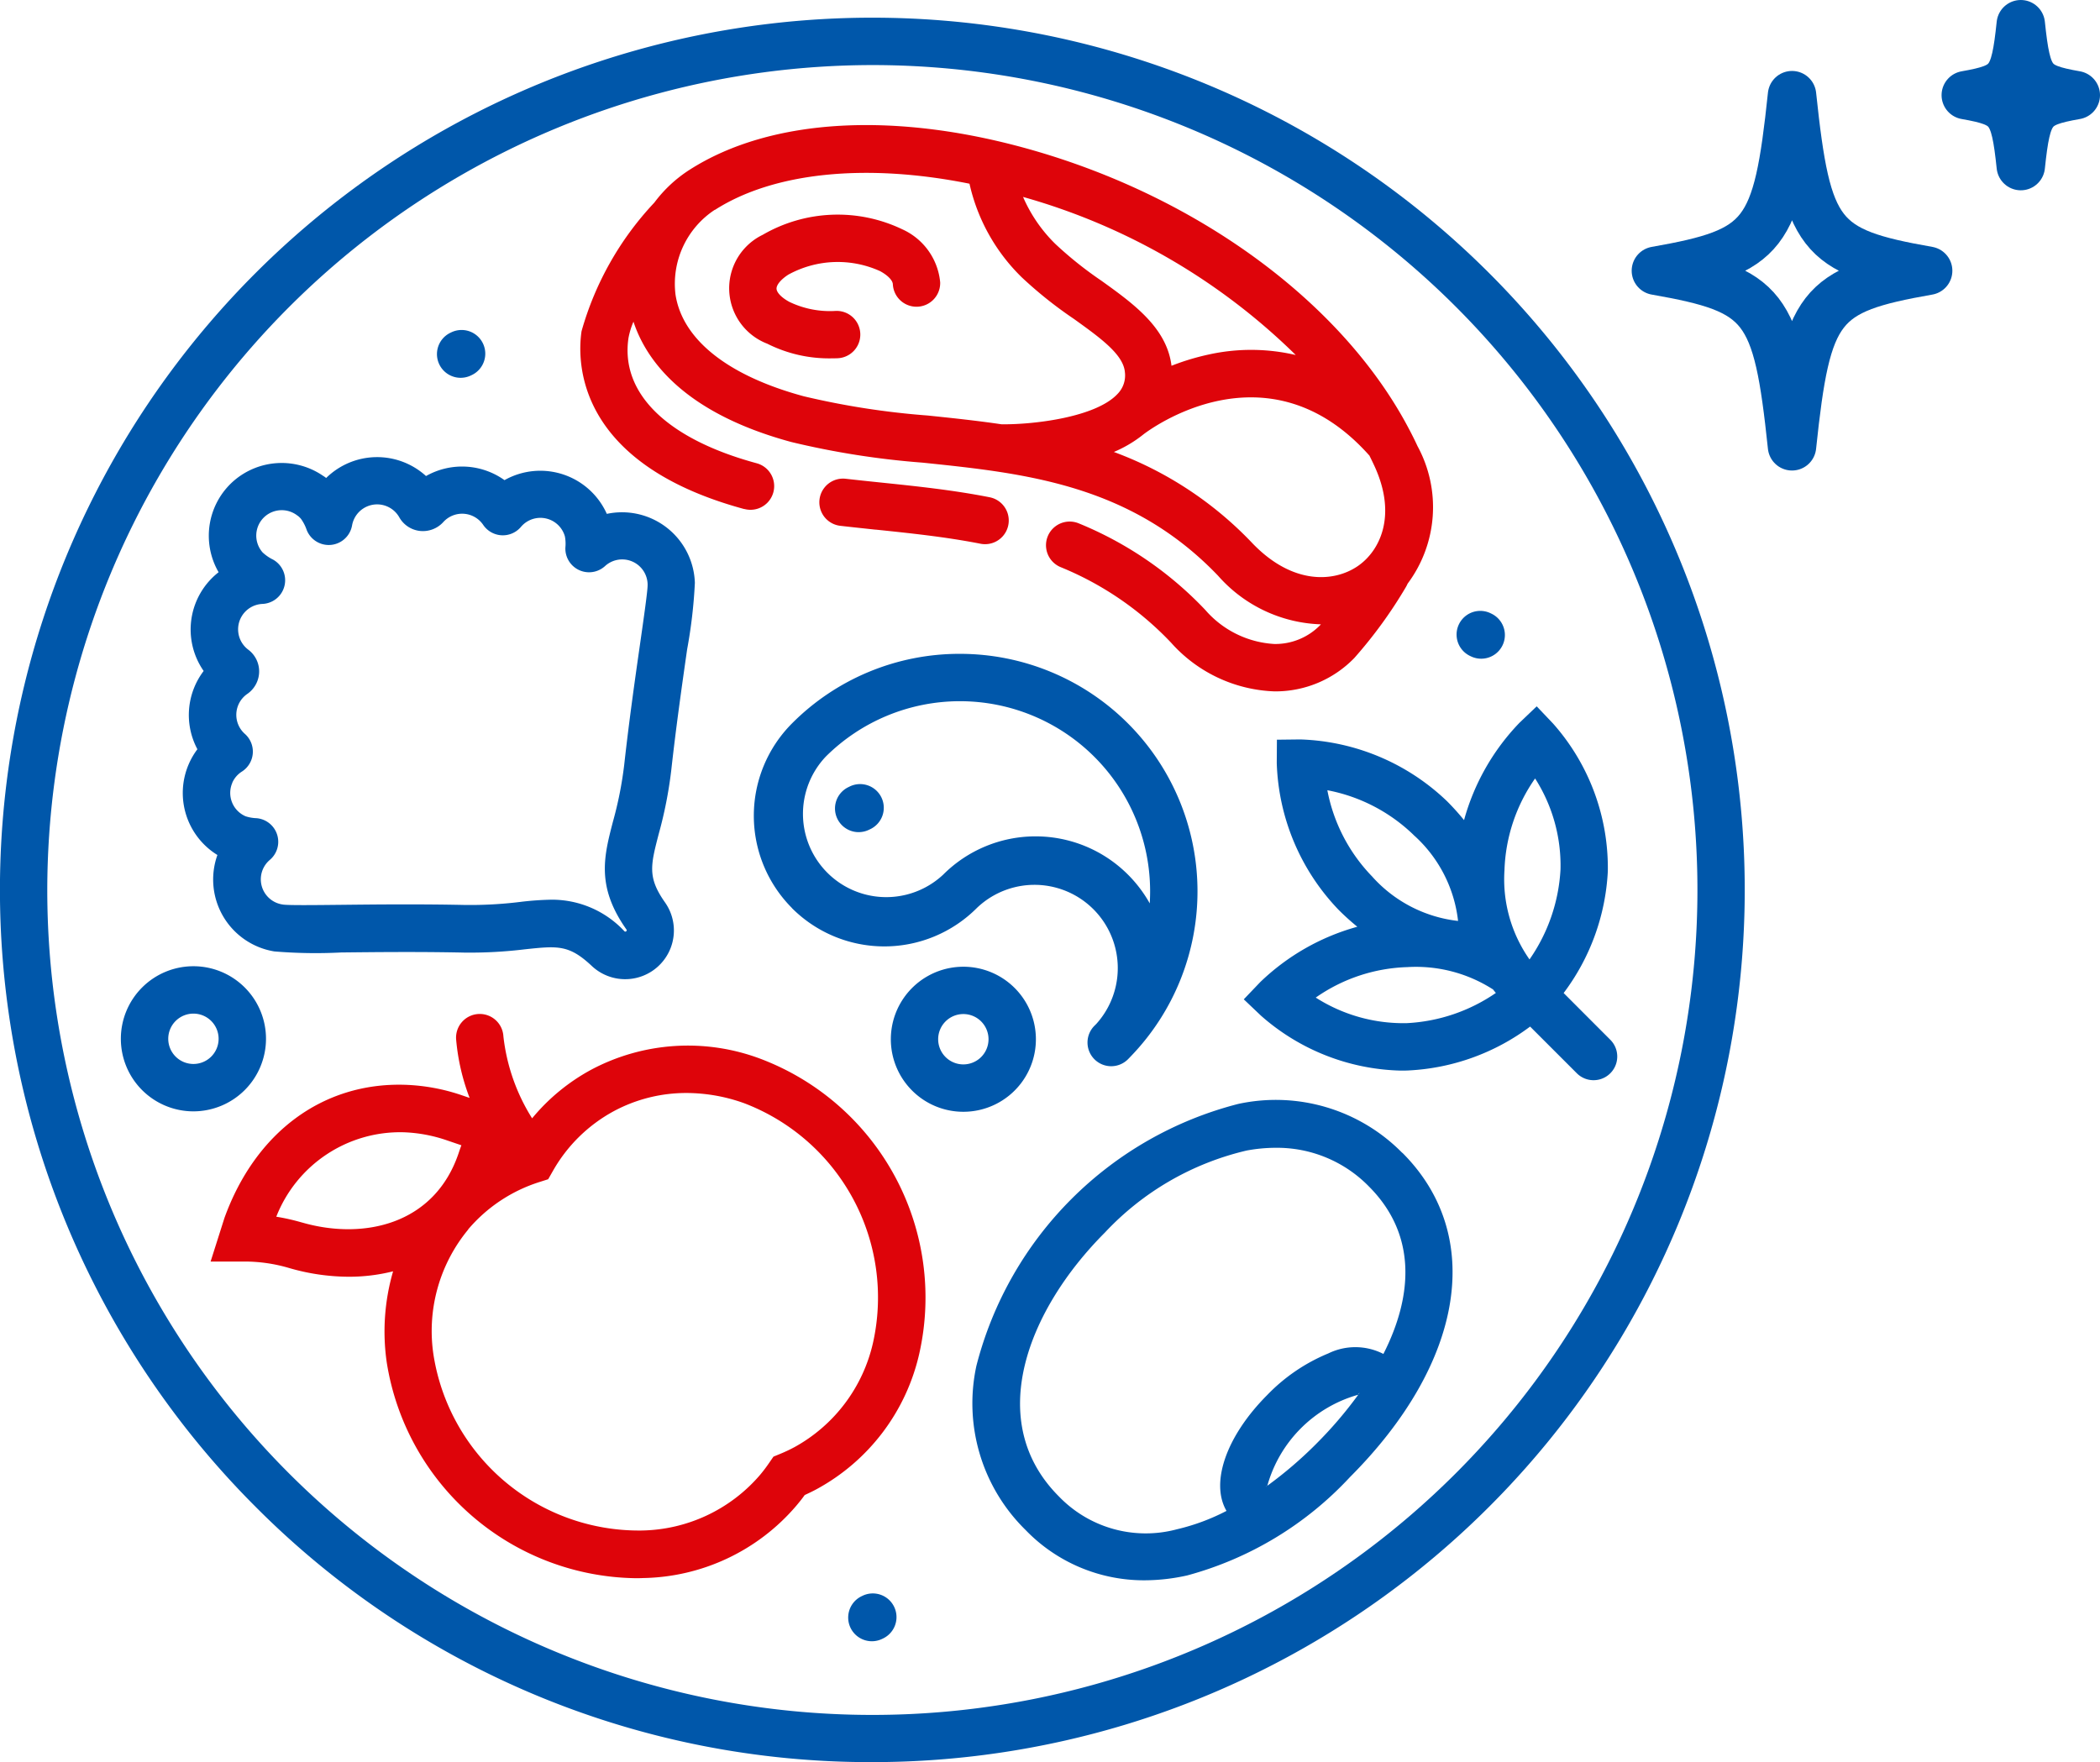<svg xmlns="http://www.w3.org/2000/svg" width="108.426" height="90.996" viewBox="0 0 108.426 90.996">
  <g id="Group_159" data-name="Group 159" transform="translate(0 0.914)">
    <path id="Path_189" data-name="Path 189" d="M45.041,90.083A45.041,45.041,0,0,0,76.89,13.192a45.041,45.041,0,0,0-63.7,63.7A44.747,44.747,0,0,0,45.041,90.083m0-87.637a42.6,42.6,0,1,1-42.6,42.6,42.644,42.644,0,0,1,42.6-42.6" fill="#0057aa"/>
    <path id="Path_190" data-name="Path 190" d="M48.059,131.886A3.763,3.763,0,0,0,51,136.86a25.678,25.678,0,0,0,3.458.054c1.774-.019,3.982-.043,6.312.006a23.5,23.5,0,0,0,3.169-.169c1.705-.181,2.279-.242,3.457.865a2.516,2.516,0,0,0,3.78-3.28c-.912-1.294-.753-1.908-.327-3.55a21.821,21.821,0,0,0,.643-3.264c.257-2.315.57-4.5.821-6.257a25.758,25.758,0,0,0,.4-3.436,3.764,3.764,0,0,0-4.546-3.564,3.763,3.763,0,0,0-5.283-1.742,3.772,3.772,0,0,0-4.052-.212,3.751,3.751,0,0,0-5.155.1l-.052-.039a1.283,1.283,0,0,0-.11-.073,3.776,3.776,0,0,0-4.616.266,3.762,3.762,0,0,0-.776,4.713,3.752,3.752,0,0,0-.772,5.1,3.758,3.758,0,0,0-.323,4.041,3.773,3.773,0,0,0-.444.763,3.761,3.761,0,0,0,1.479,4.7m.764-3.728a1.3,1.3,0,0,1,.5-.582,1.223,1.223,0,0,0,.153-1.945,1.313,1.313,0,0,1,.125-2.065,1.416,1.416,0,0,0,.611-1.136,1.4,1.4,0,0,0-.559-1.146,1.314,1.314,0,0,1,.731-2.365,1.223,1.223,0,0,0,.545-2.289,2.193,2.193,0,0,1-.54-.373,1.314,1.314,0,0,1,.122-1.854,1.318,1.318,0,0,1,1.654-.064c.021.016.043.031.065.046a1.312,1.312,0,0,1,.139.136,2.2,2.2,0,0,1,.3.584,1.223,1.223,0,0,0,2.341-.241,1.314,1.314,0,0,1,2.44-.414,1.4,1.4,0,0,0,1.063.7,1.421,1.421,0,0,0,1.206-.457,1.313,1.313,0,0,1,2.063.147,1.223,1.223,0,0,0,1.948.1,1.314,1.314,0,0,1,2.267.487,2,2,0,0,1,.027.577,1.223,1.223,0,0,0,2.045.962,1.313,1.313,0,0,1,2.2.937c0,.017,0,.033,0,.049,0,.3-.192,1.652-.379,2.958-.254,1.773-.57,3.981-.831,6.334a19.45,19.45,0,0,1-.58,2.919c-.467,1.8-.87,3.353.7,5.573a.068.068,0,0,1-.014.088.069.069,0,0,1-.092,0,5.105,5.105,0,0,0-3.78-1.631,15.431,15.431,0,0,0-1.609.116,21.177,21.177,0,0,1-2.86.156c-2.368-.05-4.6-.026-6.389-.007-1.319.014-2.681.029-2.982-.012l-.049-.008a1.314,1.314,0,0,1-.641-2.3,1.223,1.223,0,0,0-.686-2.154,2.019,2.019,0,0,1-.568-.1,1.314,1.314,0,0,1-.681-1.729" transform="translate(-36.836 -88.642)" fill="#0057aa"/>
    <path id="Path_191" data-name="Path 191" d="M62.784,265.839a11.138,11.138,0,0,0-.328,4.693,13.2,13.2,0,0,0,12.83,11.151c.132,0,.264,0,.4-.007a10.635,10.635,0,0,0,7.916-3.733c.15-.178.3-.363.435-.554.216-.1.428-.2.632-.312a10.634,10.634,0,0,0,5.281-6.979,13.183,13.183,0,0,0-8.188-15.234,10.633,10.633,0,0,0-8.734.553,10.324,10.324,0,0,0-3.065,2.518A10.027,10.027,0,0,1,68.48,253.7a1.223,1.223,0,1,0-2.437.2,11.1,11.1,0,0,0,.693,2.981l-.378-.129a10.088,10.088,0,0,0-2.981-.549c-4.226-.121-7.7,2.455-9.3,6.879l-.714,2.249,1.79,0a8.117,8.117,0,0,1,2.242.328,11.12,11.12,0,0,0,3.1.457,9.294,9.294,0,0,0,2.285-.279m3.88-2.165a7.985,7.985,0,0,1,3.678-2.446l.454-.145.236-.414a7.983,7.983,0,0,1,3.15-3.1,7.9,7.9,0,0,1,3.76-.94,8.839,8.839,0,0,1,2.99.534,10.739,10.739,0,0,1,6.639,12.351,8.219,8.219,0,0,1-4.063,5.406,7.926,7.926,0,0,1-.739.348l-.341.14-.207.3a7.873,7.873,0,0,1-.492.651,8.22,8.22,0,0,1-6.125,2.864A10.739,10.739,0,0,1,64.879,270.2a8.221,8.221,0,0,1,1.785-6.522m-8.583-.362a10.937,10.937,0,0,0-1.327-.3,6.873,6.873,0,0,1,6.557-4.361,7.646,7.646,0,0,1,2.258.419l.742.253c-.044.117-.085.233-.123.348-1.24,3.78-4.966,4.551-8.107,3.639" transform="translate(-42.489 -201.098)" fill="#de040a"/>
    <path id="Path_192" data-name="Path 192" d="M268.606,277a9.158,9.158,0,0,0-8.476-2.527A18.763,18.763,0,0,0,246.616,288a9.158,9.158,0,0,0,2.538,8.472,8.485,8.485,0,0,0,6.138,2.6,10.165,10.165,0,0,0,2.211-.252,17.783,17.783,0,0,0,8.4-5.076c5.908-5.916,6.971-12.49,2.707-16.749Zm-7.052,17.251.046-.047.007.008-.053.039m2.614-2.231a20.9,20.9,0,0,1-2.53,2.169,6.775,6.775,0,0,1,4.694-4.7,21.109,21.109,0,0,1-2.164,2.53m2.184-2.558-.012-.01.07-.07-.058.08m1.278-2.079a3.177,3.177,0,0,0-2.842-.027,9.3,9.3,0,0,0-3.15,2.143c-2.136,2.141-2.95,4.546-2.108,5.99a10.937,10.937,0,0,1-2.558.949,6.22,6.22,0,0,1-6.09-1.69c-3.889-3.884-1.613-9.645,2.368-13.631a14.552,14.552,0,0,1,7.323-4.238,8.288,8.288,0,0,1,1.5-.141,6.625,6.625,0,0,1,4.806,1.993h0c2.5,2.5,2.266,5.676.752,8.653" transform="translate(-196.204 -218.378)" fill="#0057aa"/>
    <path id="Path_193" data-name="Path 193" d="M38.109,244.071a3.747,3.747,0,1,0-3.747,3.747,3.751,3.751,0,0,0,3.747-3.747m-3.747,1.3a1.3,1.3,0,1,1,1.3-1.3,1.3,1.3,0,0,1-1.3,1.3" transform="translate(-24.375 -191.341)" fill="#0057aa"/>
    <path id="Path_194" data-name="Path 194" d="M192.919,174.324a6.744,6.744,0,0,0,9.537,0,4.3,4.3,0,0,1,6.179,5.974l-.1.1a1.224,1.224,0,0,0,.834,2.088h.032a1.224,1.224,0,0,0,.865-.358q.072-.072.142-.147a12.264,12.264,0,0,0-8.815-20.79h0a12.184,12.184,0,0,0-8.672,3.592,6.751,6.751,0,0,0,0,9.537m1.729-7.808a9.818,9.818,0,0,1,16.76,6.943q0,.312-.019.622a6.774,6.774,0,0,0-1.126-1.486,6.744,6.744,0,0,0-9.537,0,4.3,4.3,0,0,1-6.078-6.078" transform="translate(-152.028 -128.34)" fill="#0057aa"/>
    <path id="Path_195" data-name="Path 195" d="M229.4,247.928a3.745,3.745,0,1,0-2.65-1.1,3.735,3.735,0,0,0,2.65,1.1m-.92-4.665a1.3,1.3,0,0,1,1.84,0h0a1.3,1.3,0,1,1-1.84,0" transform="translate(-179.661 -191.429)" fill="#0057aa"/>
    <path id="Path_196" data-name="Path 196" d="M212.736,196.7a1.22,1.22,0,0,0,.526-.119l.048-.023a1.223,1.223,0,1,0-1.053-2.207l-.047.023a1.223,1.223,0,0,0,.527,2.327" transform="translate(-168.401 -154.642)" fill="#0057aa"/>
    <path id="Path_197" data-name="Path 197" d="M111.919,81.593a1.22,1.22,0,0,0,.524-.119l.047-.022a1.223,1.223,0,0,0-1.049-2.21l-.048.023a1.223,1.223,0,0,0,.525,2.328" transform="translate(-88.133 -62.997)" fill="#0057aa"/>
    <path id="Path_198" data-name="Path 198" d="M215.609,399.344l-.048.023a1.223,1.223,0,1,0,1.053,2.208l.048-.023a1.223,1.223,0,0,0-1.053-2.208" transform="translate(-171.071 -317.853)" fill="#0057aa"/>
    <path id="Path_199" data-name="Path 199" d="M155.479,47.013a1.223,1.223,0,1,0,.64-2.361c-4.629-1.254-7.042-3.611-6.62-6.465a3.992,3.992,0,0,1,.258-.846c.65,1.978,2.584,4.706,8.15,6.214a42.718,42.718,0,0,0,6.783,1.066c5.274.548,10.727,1.114,15.249,5.837a7.381,7.381,0,0,0,5.312,2.512l-.035.038a3.241,3.241,0,0,1-2.36.977h-.007a5.1,5.1,0,0,1-3.569-1.76,18.758,18.758,0,0,0-6.535-4.47,1.223,1.223,0,0,0-.931,2.262,16.362,16.362,0,0,1,5.7,3.9,7.5,7.5,0,0,0,5.331,2.515h.012a5.665,5.665,0,0,0,4.12-1.725,23.6,23.6,0,0,0,2.652-3.646c.039-.063.07-.129.1-.194a6.6,6.6,0,0,0,.509-7.1c-.12-.261-.249-.52-.383-.778-.012-.023-.023-.047-.037-.069-3.339-6.4-10.628-11.864-19.283-14.387-7.162-2.088-13.686-1.732-17.9.976a6.923,6.923,0,0,0-1.8,1.682,16.012,16.012,0,0,0-3.759,6.642c-.23,1.558-.306,6.825,8.4,9.184m32.269-2.78q.14.277.269.556c1.187,2.575.273,4.4-.87,5.176-1.2.817-3.345.993-5.443-1.2a18.841,18.841,0,0,0-7.141-4.7,6.408,6.408,0,0,0,1.53-.91l0,0c.259-.2,6.384-4.823,11.651,1.082m-3.783-5.177a10.129,10.129,0,0,0-4.466-.035,12.327,12.327,0,0,0-1.956.589c-.237-1.958-1.955-3.2-3.621-4.394a19.372,19.372,0,0,1-2.378-1.9,7.65,7.65,0,0,1-1.665-2.425,32.708,32.708,0,0,1,14.086,8.17m-30.007-7.493c3.049-1.96,7.837-2.43,13.155-1.36a9.72,9.72,0,0,0,2.706,4.841A21.54,21.54,0,0,0,172.5,37.2c1.37.985,2.553,1.835,2.63,2.75a1.361,1.361,0,0,1-.384,1.126c-1.1,1.179-4.229,1.581-5.983,1.564-1.3-.192-2.576-.325-3.817-.454a40.947,40.947,0,0,1-6.4-.994c-3.908-1.059-6.259-2.922-6.618-5.247a4.57,4.57,0,0,1,2.032-4.384" transform="translate(-117.05 -21.643)" fill="#de040a"/>
    <path id="Path_200" data-name="Path 200" d="M210.436,119.407c1.779.185,3.618.376,5.411.729a1.223,1.223,0,1,0,.473-2.4c-1.9-.375-3.8-.572-5.631-.762-.607-.063-1.209-.126-1.806-.194a1.223,1.223,0,0,0-.279,2.43c.6.069,1.216.133,1.832.2" transform="translate(-165.223 -92.971)" fill="#de040a"/>
    <path id="Path_201" data-name="Path 201" d="M186.69,56.555a7.09,7.09,0,0,0,3.312.762q.164,0,.329-.006a1.223,1.223,0,0,0-.1-2.444,4.817,4.817,0,0,1-2.39-.467c-.394-.212-.654-.478-.662-.678s.231-.485.607-.727a5.3,5.3,0,0,1,4.736-.184c.394.212.654.478.662.678a1.223,1.223,0,0,0,2.444-.095,3.34,3.34,0,0,0-1.949-2.738,7.713,7.713,0,0,0-7.213.28,3.067,3.067,0,0,0,.218,5.618" transform="translate(-147.085 -39.725)" fill="#de040a"/>
    <path id="Path_202" data-name="Path 202" d="M316.776,176.218l-.008,1.206a11.457,11.457,0,0,0,3.2,7.587,12.916,12.916,0,0,0,.959.866,11.7,11.7,0,0,0-5.016,2.862l-.846.886.888.844a11.3,11.3,0,0,0,7.214,2.837c.139,0,.28,0,.422-.009a11.415,11.415,0,0,0,6.26-2.265l2.42,2.42a1.223,1.223,0,0,0,1.729-1.73L331.58,189.3a11.415,11.415,0,0,0,2.281-6.281,11.229,11.229,0,0,0-2.828-7.636l-.844-.888-.886.846a11.7,11.7,0,0,0-2.865,5.029,12.818,12.818,0,0,0-.869-.966,11.464,11.464,0,0,0-7.587-3.2Zm13.329,2a8.341,8.341,0,0,1,1.313,4.7,8.973,8.973,0,0,1-1.6,4.647,7.2,7.2,0,0,1-1.293-4.608,8.737,8.737,0,0,1,1.581-4.737m-2.18,10.884q.078.1.155.191a8.9,8.9,0,0,1-4.6,1.56,8.4,8.4,0,0,1-4.7-1.32,8.691,8.691,0,0,1,4.737-1.574,7.361,7.361,0,0,1,4.4,1.143m-4.089-7.968a6.991,6.991,0,0,1,2.3,4.441,6.99,6.99,0,0,1-4.441-2.3,8.744,8.744,0,0,1-2.308-4.45,8.744,8.744,0,0,1,4.45,2.307" transform="translate(-250.847 -138.933)" fill="#0057aa"/>
    <path id="Path_203" data-name="Path 203" d="M369.675,152.62l.047.023a1.223,1.223,0,1,0,1.053-2.208l-.048-.023a1.223,1.223,0,0,0-1.053,2.208" transform="translate(-293.772 -119.66)" fill="#0057aa"/>
    <path id="Path_510" data-name="Path 510" d="M17.057,12.068c-5.64.99-6.262,1.792-7.029,9.067C9.262,13.859,8.64,13.057,3,12.068c5.64-.99,6.262-1.792,7.029-9.067C10.8,10.276,11.418,11.078,17.057,12.068Z" transform="translate(82.496 0.999)" fill="none" stroke="#0057aa" stroke-linecap="round" stroke-linejoin="round" stroke-width="2.5"/>
    <path id="Path_511" data-name="Path 511" d="M8.68,6.664c-2.279.4-2.53.724-2.84,3.663C5.53,7.388,5.279,7.064,3,6.664,5.279,6.264,5.53,5.94,5.84,3,6.15,5.94,6.4,6.264,8.68,6.664Z" transform="translate(98.496 -2.664)" fill="none" stroke="#0057aa" stroke-linecap="round" stroke-linejoin="round" stroke-width="2.5"/>
  </g>
</svg>
